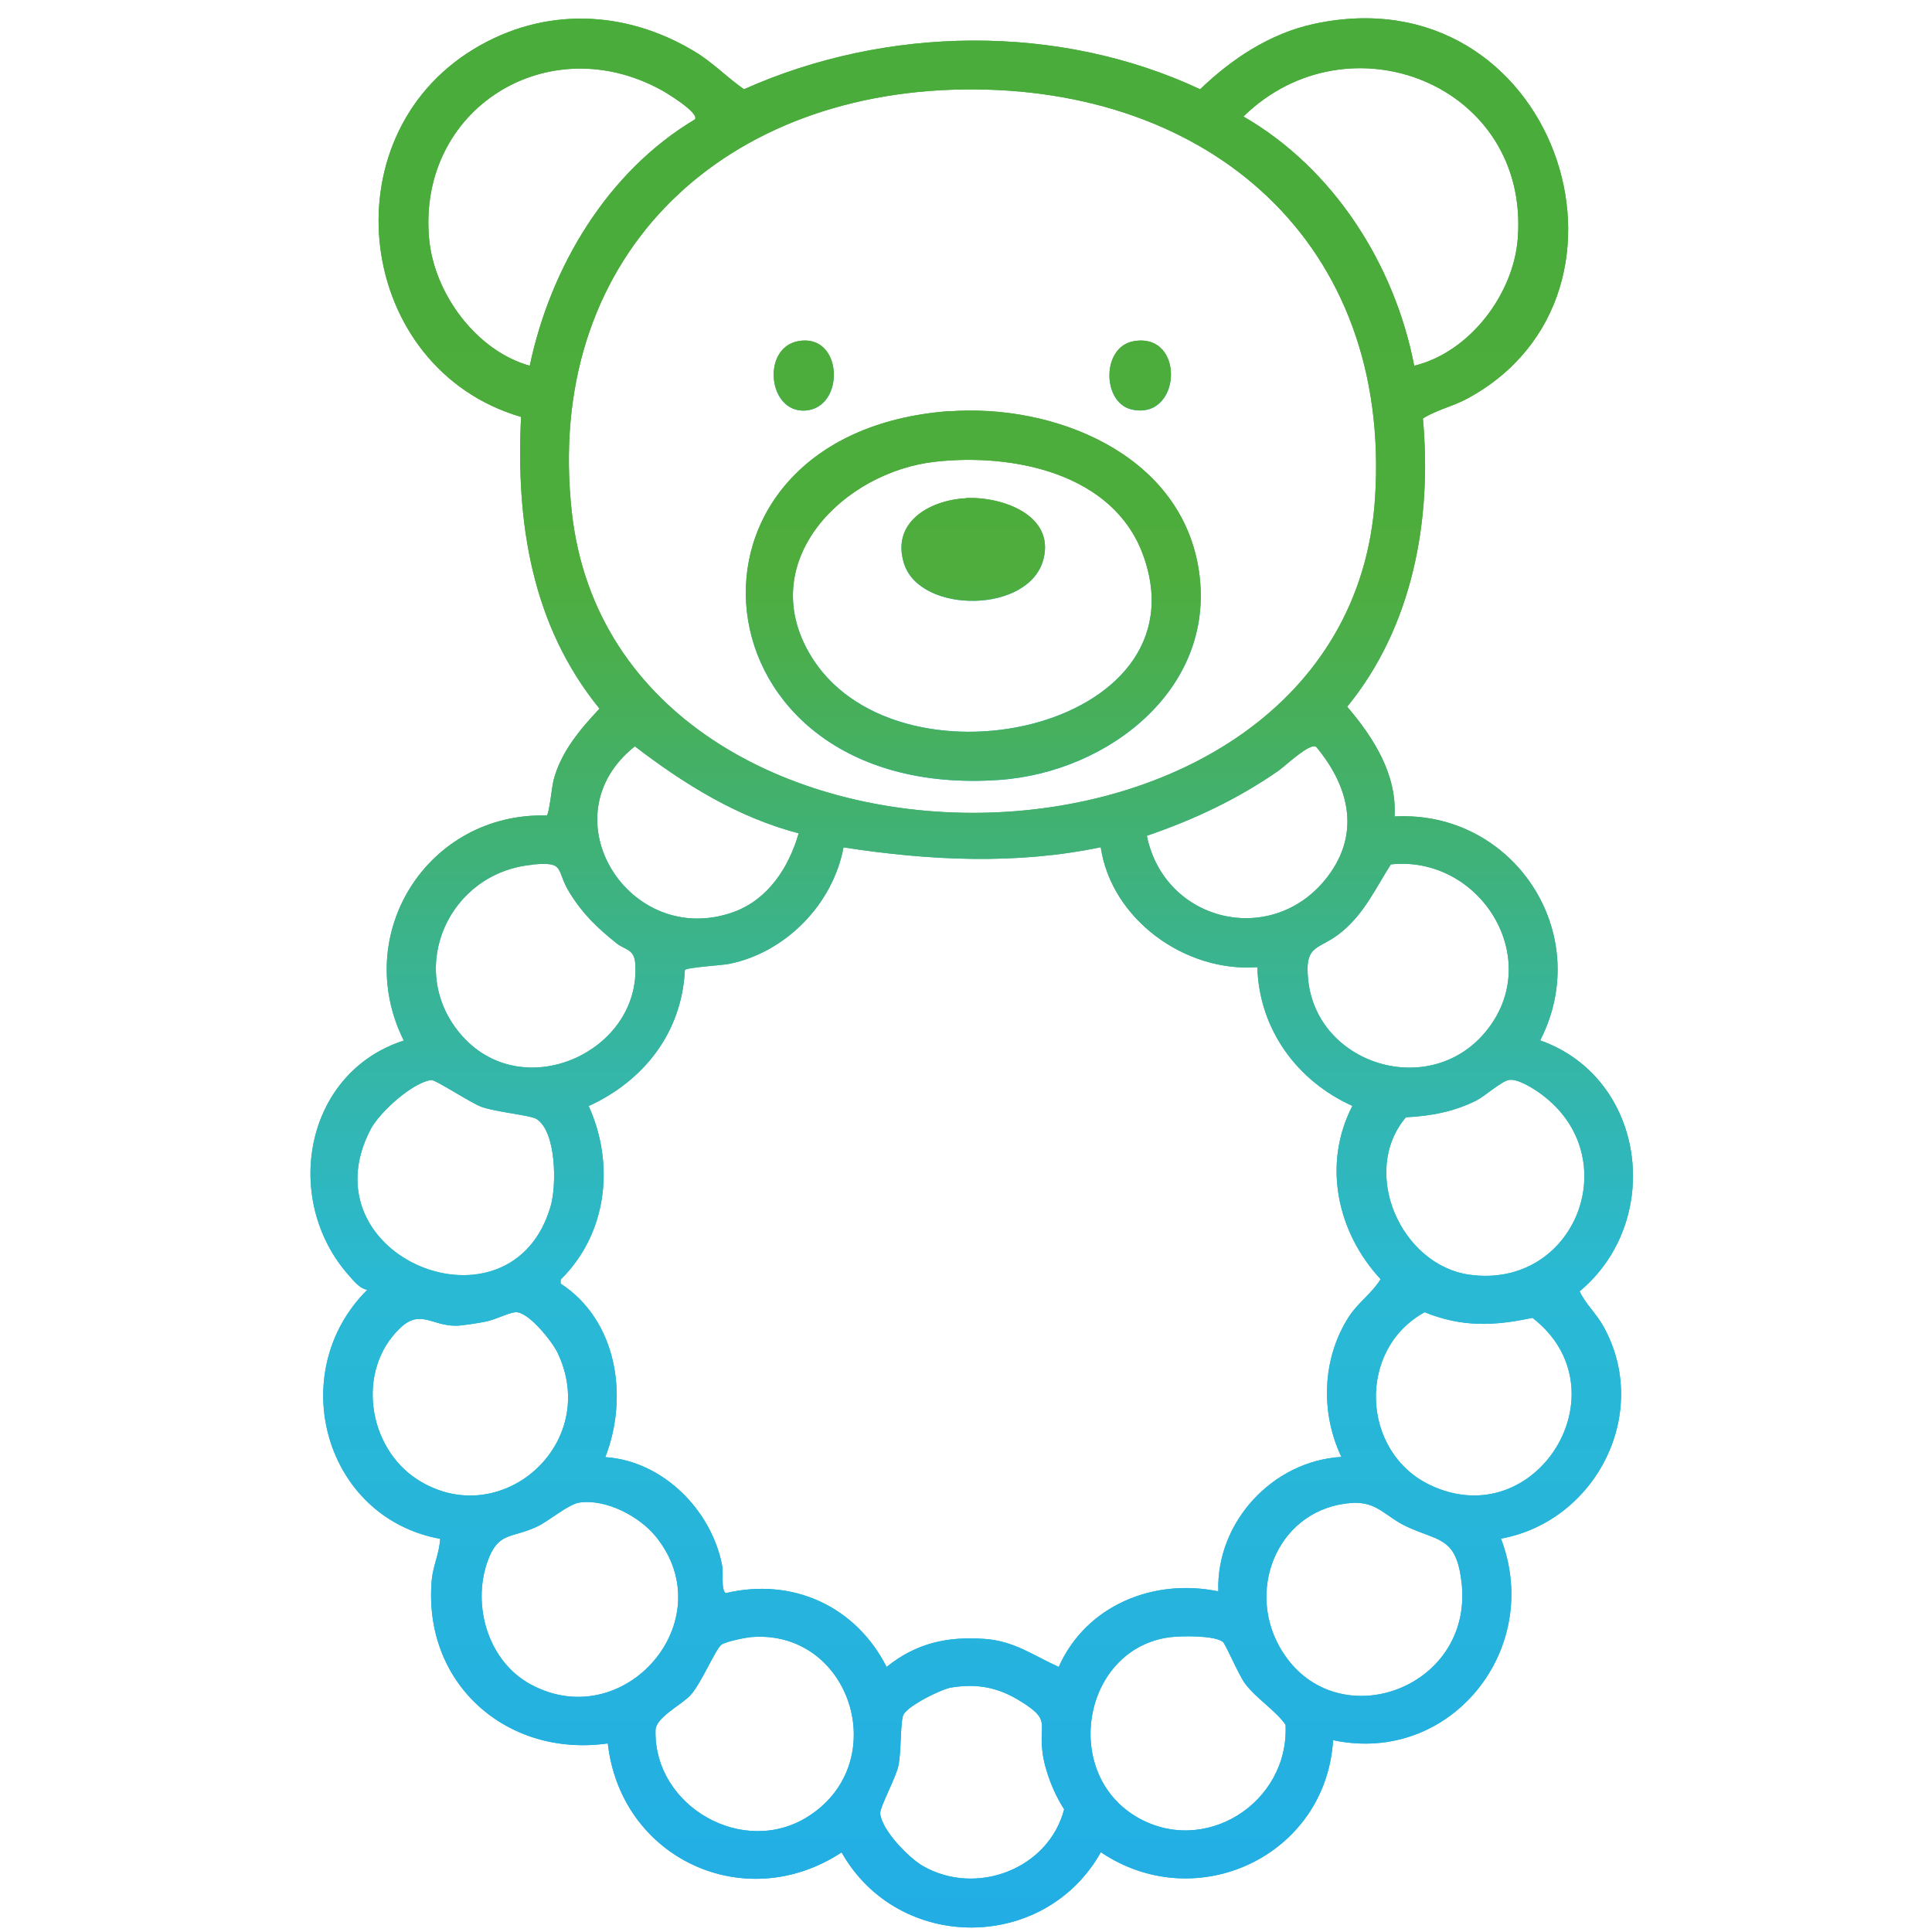 <?xml version="1.0" encoding="UTF-8"?>
<svg id="Warstwa_246" data-name="Warstwa 246" xmlns="http://www.w3.org/2000/svg" xmlns:xlink="http://www.w3.org/1999/xlink" viewBox="0 0 100 100">
  <defs>
    <style>
      .cls-1 {
        fill: url(#Gradient_bez_nazwy_27-4);
      }

      .cls-2 {
        fill: url(#Gradient_bez_nazwy_27-3);
      }

      .cls-3 {
        fill: url(#Gradient_bez_nazwy_27-2);
      }

      .cls-4 {
        fill: url(#Gradient_bez_nazwy_27);
      }

      .cls-5 {
        fill: url(#Gradient_bez_nazwy_30);
      }

      .cls-6 {
        fill: url(#Gradient_bez_nazwy_27-5);
      }
    </style>
    <linearGradient id="Gradient_bez_nazwy_27" data-name="Gradient bez nazwy 27" x1="50.3" y1=".92" x2="50.3" y2="99.76" gradientUnits="userSpaceOnUse">
      <stop offset="0" stop-color="#49ac3b"/>
      <stop offset=".06" stop-color="#49ac3b"/>
      <stop offset=".29" stop-color="#4ead3c"/>
      <stop offset=".66" stop-color="#2ab9d4"/>
      <stop offset="1" stop-color="#22aee5"/>
    </linearGradient>
    <linearGradient id="Gradient_bez_nazwy_27-2" data-name="Gradient bez nazwy 27" x1="50.37" y1="21.25" x2="50.37" y2="40.43" xlink:href="#Gradient_bez_nazwy_27"/>
    <linearGradient id="Gradient_bez_nazwy_27-3" data-name="Gradient bez nazwy 27" x1="59.02" y1="17.63" x2="59.02" y2="21.25" xlink:href="#Gradient_bez_nazwy_27"/>
    <linearGradient id="Gradient_bez_nazwy_27-4" data-name="Gradient bez nazwy 27" x1="41.6" y1="17.62" x2="41.6" y2="21.25" xlink:href="#Gradient_bez_nazwy_27"/>
    <linearGradient id="Gradient_bez_nazwy_27-5" data-name="Gradient bez nazwy 27" x1="50.38" y1="25.77" x2="50.38" y2="31.09" xlink:href="#Gradient_bez_nazwy_27"/>
    <linearGradient id="Gradient_bez_nazwy_30" data-name="Gradient bez nazwy 30" x1="50.3" y1=".92" x2="50.3" y2="99.76" gradientUnits="userSpaceOnUse">
      <stop offset="0" stop-color="#49ac3b"/>
      <stop offset=".06" stop-color="#49ac3b"/>
      <stop offset=".29" stop-color="#4ead3c"/>
      <stop offset=".66" stop-color="#2ab9d4"/>
      <stop offset="1" stop-color="#22aee5"/>
    </linearGradient>
  </defs>
  <g>
    <path class="cls-4" d="M72.19,42.26c6.14-.33,10.37,6.05,7.53,11.59,5.47,1.94,6.43,9.33,2.04,12.99.32.67.85,1.13,1.22,1.79,2.52,4.49-.37,10.11-5.29,11.01,2.19,5.72-2.61,11.73-8.69,10.43-.37,6-7.08,9.13-12.02,5.8-2.91,5.18-10.47,5.21-13.42.01-5.02,3.3-11.43.31-12.1-5.64-5.24.74-9.6-3.11-9.11-8.49.07-.72.4-1.38.43-2.1-6-1.1-8.07-8.61-3.77-12.89-.38-.06-.69-.44-.94-.73-3.49-3.91-2.33-10.51,2.83-12.17-2.75-5.52,1.25-11.82,7.4-11.65.13-.09.26-1.47.35-1.82.37-1.45,1.38-2.65,2.38-3.71-3.52-4.33-4.33-9.64-4.06-15.1-8.52-2.49-10.09-14.42-2.43-19.05,3.62-2.19,7.82-2.03,11.42.14.92.55,1.67,1.34,2.55,1.95,7.36-3.29,16.28-3.43,23.61,0,1.64-1.58,3.62-2.89,5.88-3.38,12.44-2.7,18.06,13.92,7.95,19.39-.78.42-1.61.59-2.3,1.03.48,5.26-.53,10.77-3.92,14.92,1.36,1.59,2.59,3.51,2.45,5.7ZM35.97,6.18c.24-.34-1.48-1.38-1.74-1.52-5.88-3.23-12.62.97-12.02,7.68.25,2.84,2.44,5.82,5.21,6.59,1.07-5.1,4.02-10.05,8.55-12.75ZM73.2,18.93c2.86-.69,5.14-3.69,5.36-6.59.61-7.96-8.76-11.63-14.2-6.31,4.66,2.69,7.82,7.64,8.84,12.9ZM49.85,4.63c-12.72.18-21.71,8.84-20.25,21.9,2.35,21.02,40.17,20.66,41.57-.72.87-13.22-8.56-21.36-21.32-21.18ZM41.33,43.13c-3.16-.83-5.91-2.54-8.47-4.5-4.61,3.66-.27,10.5,5.1,8.58,1.8-.65,2.87-2.31,3.38-4.08ZM68.11,38.65c-.34-.2-1.6,1.01-1.96,1.26-2.15,1.48-4.32,2.5-6.79,3.35.92,4.51,6.55,5.81,9.36,2.11,1.72-2.26,1.1-4.69-.6-6.72ZM56.98,43.85c-4.38.92-8.92.69-13.32.01-.55,2.94-2.99,5.44-5.92,6.03-.41.08-2.2.18-2.29.32-.16,3.23-2.11,5.72-4.98,7.04,1.37,3.02.95,6.62-1.45,8.98v.21c2.92,1.9,3.53,5.85,2.31,8.98,2.98.2,5.5,2.74,6.05,5.62.07.39-.07,1.24.18,1.42,3.46-.82,6.73.67,8.33,3.82,1.53-1.23,3.13-1.59,5.08-1.45,1.53.11,2.5.85,3.83,1.45,1.41-3.18,4.91-4.61,8.26-3.91-.12-3.57,2.8-6.75,6.37-6.96-1.09-2.29-1-5.08.37-7.23.5-.78,1.19-1.21,1.66-1.97-2.25-2.42-3.02-5.96-1.46-8.97-2.87-1.29-4.83-3.97-4.92-7.18-3.73.28-7.56-2.47-8.11-6.23ZM27.54,44.76c-4.32.41-6.53,5.37-3.74,8.72,3.16,3.8,9.4.99,9.08-3.61-.05-.76-.55-.71-.96-1.04-1.01-.81-1.75-1.51-2.44-2.63-.74-1.19-.17-1.62-1.94-1.45ZM71.99,44.74c-.79,1.24-1.34,2.47-2.49,3.45-1.21,1.03-1.99.59-1.79,2.52.45,4.4,6.27,6.21,9.18,2.7,3.11-3.75-.27-9.16-4.9-8.67ZM22.32,55.9c-.99.14-2.66,1.66-3.13,2.54-3.49,6.66,7.32,11,9.32,3.96.3-1.06.29-3.83-.74-4.48-.31-.2-2.12-.36-2.85-.63-.57-.21-2.39-1.42-2.61-1.39ZM78.09,55.9c-.4.08-1.23.84-1.69,1.07-1.14.57-2.36.8-3.63.86-2.4,2.84-.25,7.66,3.3,8.15,5.46.75,8.15-6.08,3.7-9.35-.38-.28-1.22-.82-1.68-.73ZM26.67,67.92c-.38.04-1.06.4-1.55.49-.35.07-1.21.21-1.53.21-1.26,0-1.85-.88-2.9.14-2.26,2.18-1.66,6.15.9,7.81,4.28,2.77,9.53-1.82,7.27-6.55-.27-.57-1.52-2.16-2.19-2.1ZM73.74,67.92c-3.51,1.92-3.3,7.23.27,8.94,5.5,2.63,10.15-4.9,5.31-8.65-2,.43-3.66.49-5.58-.29ZM30,77.77c-.58.08-1.58.96-2.23,1.26-1.31.61-1.99.24-2.54,1.8-.81,2.3.05,5.18,2.25,6.36,4.83,2.6,9.96-3.3,6.48-7.64-.85-1.06-2.58-1.97-3.95-1.78ZM69.99,77.79c-3.73.24-5.52,4.32-3.76,7.45,2.7,4.81,10.07,2.28,9.42-3.34-.28-2.39-1.19-2.1-2.89-2.91-1.05-.5-1.49-1.28-2.78-1.2ZM38.84,84.74c-.31.03-1.28.23-1.5.39-.31.23-1.05,2.02-1.6,2.61-.46.5-1.79,1.15-1.81,1.81-.1,3.97,4.58,6.62,7.93,4.45,4.39-2.83,2.13-9.73-3.03-9.26ZM60.57,84.74c-4.48.57-5.65,6.91-1.81,9.26,3.53,2.15,7.98-.66,7.78-4.73-.55-.77-1.49-1.33-2.09-2.12-.34-.45-1.01-2.06-1.16-2.17-.44-.34-2.15-.31-2.72-.24ZM49.26,87.34c-.53.08-2.28.95-2.5,1.42-.17.38-.1,1.91-.26,2.64-.14.64-.97,2.15-.94,2.47.08.86,1.48,2.3,2.22,2.72,2.75,1.57,6.49.16,7.3-2.94-.54-.83-.99-1.97-1.12-2.95-.2-1.55.46-1.65-1.13-2.64-1.14-.71-2.2-.93-3.56-.72Z"/>
    <path class="cls-3" d="M49.13,21.29c5.38-.4,11.86,2.15,12.89,8.03,1.08,6.22-4.6,10.66-10.32,11.05-16.07,1.11-17.85-17.95-2.57-19.09ZM48.4,23.9c-4.74.53-9.29,5.1-6.51,9.91,4.3,7.46,20.62,4.01,17.27-5.1-1.55-4.23-6.75-5.26-10.76-4.81Z"/>
    <path class="cls-2" d="M58.68,17.66c2.7-.47,2.48,4.14-.12,3.53-1.52-.36-1.55-3.24.12-3.53Z"/>
    <path class="cls-1" d="M41.3,17.66c2.34-.45,2.48,3.45.38,3.59-1.93.12-2.27-3.22-.38-3.59Z"/>
    <path class="cls-6" d="M50,25.78c1.83-.09,4.6.86,4.01,3.16-.72,2.82-6.36,2.85-7.21.25-.7-2.16,1.33-3.31,3.2-3.4Z"/>
  </g>
  <g>
    <path class="cls-5" d="M72.19,42.26c6.14-.33,10.37,6.05,7.53,11.59,5.47,1.94,6.43,9.33,2.04,12.99.32.67.85,1.13,1.22,1.79,2.52,4.49-.37,10.11-5.29,11.01,2.19,5.72-2.61,11.73-8.69,10.43-.37,6-7.08,9.13-12.02,5.8-2.91,5.18-10.47,5.21-13.42.01-5.02,3.3-11.43.31-12.1-5.64-5.24.74-9.6-3.11-9.11-8.49.07-.72.4-1.38.43-2.1-6-1.1-8.07-8.61-3.77-12.89-.38-.06-.69-.44-.94-.73-3.49-3.91-2.33-10.51,2.83-12.17-2.75-5.52,1.25-11.82,7.4-11.65.13-.09.26-1.47.35-1.82.37-1.45,1.38-2.65,2.38-3.71-3.52-4.33-4.33-9.64-4.06-15.1-8.52-2.49-10.09-14.42-2.43-19.05,3.62-2.19,7.82-2.03,11.42.14.92.55,1.67,1.34,2.55,1.95,7.36-3.29,16.28-3.43,23.61,0,1.64-1.58,3.62-2.89,5.88-3.38,12.44-2.7,18.06,13.92,7.95,19.39-.78.42-1.61.59-2.3,1.03.48,5.26-.53,10.77-3.92,14.92,1.36,1.59,2.59,3.51,2.45,5.7ZM35.97,6.18c.24-.34-1.48-1.38-1.74-1.52-5.88-3.23-12.62.97-12.02,7.68.25,2.84,2.44,5.82,5.21,6.59,1.07-5.1,4.02-10.05,8.55-12.75ZM73.2,18.93c2.86-.69,5.14-3.69,5.36-6.59.61-7.96-8.76-11.63-14.2-6.31,4.66,2.69,7.82,7.64,8.84,12.9ZM49.85,4.63c-12.72.18-21.71,8.84-20.25,21.9,2.35,21.02,40.17,20.66,41.57-.72.87-13.22-8.56-21.36-21.32-21.18ZM41.33,43.13c-3.16-.83-5.91-2.54-8.47-4.5-4.61,3.66-.27,10.5,5.1,8.58,1.8-.65,2.87-2.31,3.38-4.08ZM68.11,38.65c-.34-.2-1.6,1.01-1.96,1.26-2.15,1.48-4.32,2.5-6.79,3.35.92,4.51,6.55,5.81,9.36,2.11,1.72-2.26,1.1-4.69-.6-6.72ZM56.98,43.85c-4.38.92-8.92.69-13.32.01-.55,2.94-2.99,5.44-5.92,6.03-.41.08-2.2.18-2.29.32-.16,3.23-2.11,5.72-4.98,7.04,1.37,3.02.95,6.62-1.45,8.98v.21c2.92,1.9,3.53,5.85,2.31,8.98,2.98.2,5.5,2.74,6.05,5.62.07.39-.07,1.24.18,1.42,3.46-.82,6.73.67,8.33,3.82,1.53-1.23,3.13-1.59,5.08-1.45,1.53.11,2.5.85,3.83,1.45,1.41-3.18,4.91-4.61,8.26-3.91-.12-3.57,2.8-6.75,6.37-6.96-1.09-2.29-1-5.08.37-7.23.5-.78,1.19-1.21,1.66-1.97-2.25-2.42-3.02-5.96-1.46-8.97-2.87-1.29-4.83-3.97-4.92-7.18-3.73.28-7.56-2.47-8.11-6.23ZM27.54,44.76c-4.32.41-6.53,5.37-3.74,8.72,3.16,3.8,9.4.99,9.08-3.61-.05-.76-.55-.71-.96-1.04-1.01-.81-1.75-1.51-2.44-2.63-.74-1.19-.17-1.62-1.94-1.45ZM71.99,44.74c-.79,1.24-1.34,2.47-2.49,3.45-1.21,1.03-1.99.59-1.79,2.52.45,4.4,6.27,6.21,9.18,2.7,3.11-3.75-.27-9.16-4.9-8.67ZM22.32,55.9c-.99.14-2.66,1.66-3.13,2.54-3.49,6.66,7.32,11,9.32,3.96.3-1.06.29-3.83-.74-4.48-.31-.2-2.12-.36-2.85-.63-.57-.21-2.39-1.42-2.61-1.39ZM78.09,55.9c-.4.08-1.23.84-1.69,1.07-1.14.57-2.36.8-3.63.86-2.4,2.84-.25,7.66,3.3,8.15,5.46.75,8.15-6.08,3.7-9.35-.38-.28-1.22-.82-1.68-.73ZM26.67,67.92c-.38.04-1.06.4-1.55.49-.35.07-1.21.21-1.53.21-1.26,0-1.85-.88-2.9.14-2.26,2.18-1.66,6.15.9,7.81,4.28,2.77,9.53-1.82,7.27-6.55-.27-.57-1.52-2.16-2.19-2.1ZM73.74,67.92c-3.51,1.92-3.3,7.23.27,8.94,5.5,2.63,10.15-4.9,5.31-8.65-2,.43-3.66.49-5.58-.29ZM30,77.77c-.58.08-1.58.96-2.23,1.26-1.31.61-1.99.24-2.54,1.8-.81,2.3.05,5.18,2.25,6.36,4.83,2.6,9.96-3.3,6.48-7.64-.85-1.06-2.58-1.97-3.95-1.78ZM69.99,77.79c-3.73.24-5.52,4.32-3.76,7.45,2.7,4.81,10.07,2.28,9.42-3.34-.28-2.39-1.19-2.1-2.89-2.91-1.05-.5-1.49-1.28-2.78-1.2ZM38.84,84.74c-.31.03-1.28.23-1.5.39-.31.23-1.05,2.02-1.6,2.61-.46.5-1.79,1.15-1.81,1.81-.1,3.97,4.58,6.62,7.93,4.45,4.39-2.83,2.13-9.73-3.03-9.26ZM60.57,84.74c-4.48.57-5.65,6.91-1.81,9.26,3.53,2.15,7.98-.66,7.78-4.73-.55-.77-1.49-1.33-2.09-2.12-.34-.45-1.01-2.06-1.16-2.17-.44-.34-2.15-.31-2.72-.24ZM49.26,87.34c-.53.08-2.28.95-2.5,1.42-.17.38-.1,1.91-.26,2.64-.14.64-.97,2.15-.94,2.47.08.86,1.48,2.3,2.22,2.72,2.75,1.57,6.49.16,7.3-2.94-.54-.83-.99-1.97-1.12-2.95-.2-1.55.46-1.65-1.13-2.64-1.14-.71-2.2-.93-3.56-.72Z"/>
    <path class="cls-5" d="M49.13,21.29c5.38-.4,11.86,2.15,12.89,8.03,1.08,6.22-4.6,10.66-10.32,11.05-16.07,1.11-17.85-17.95-2.57-19.09ZM48.4,23.9c-4.74.53-9.29,5.1-6.51,9.91,4.3,7.46,20.62,4.01,17.27-5.1-1.55-4.23-6.75-5.26-10.76-4.81Z"/>
    <path class="cls-5" d="M58.68,17.66c2.7-.47,2.48,4.14-.12,3.53-1.52-.36-1.55-3.24.12-3.53Z"/>
    <path class="cls-5" d="M41.3,17.66c2.34-.45,2.48,3.45.38,3.59-1.93.12-2.27-3.22-.38-3.59Z"/>
    <path class="cls-5" d="M50,25.78c1.83-.09,4.6.86,4.01,3.16-.72,2.82-6.36,2.85-7.21.25-.7-2.16,1.33-3.31,3.2-3.4Z"/>
  </g>
</svg>